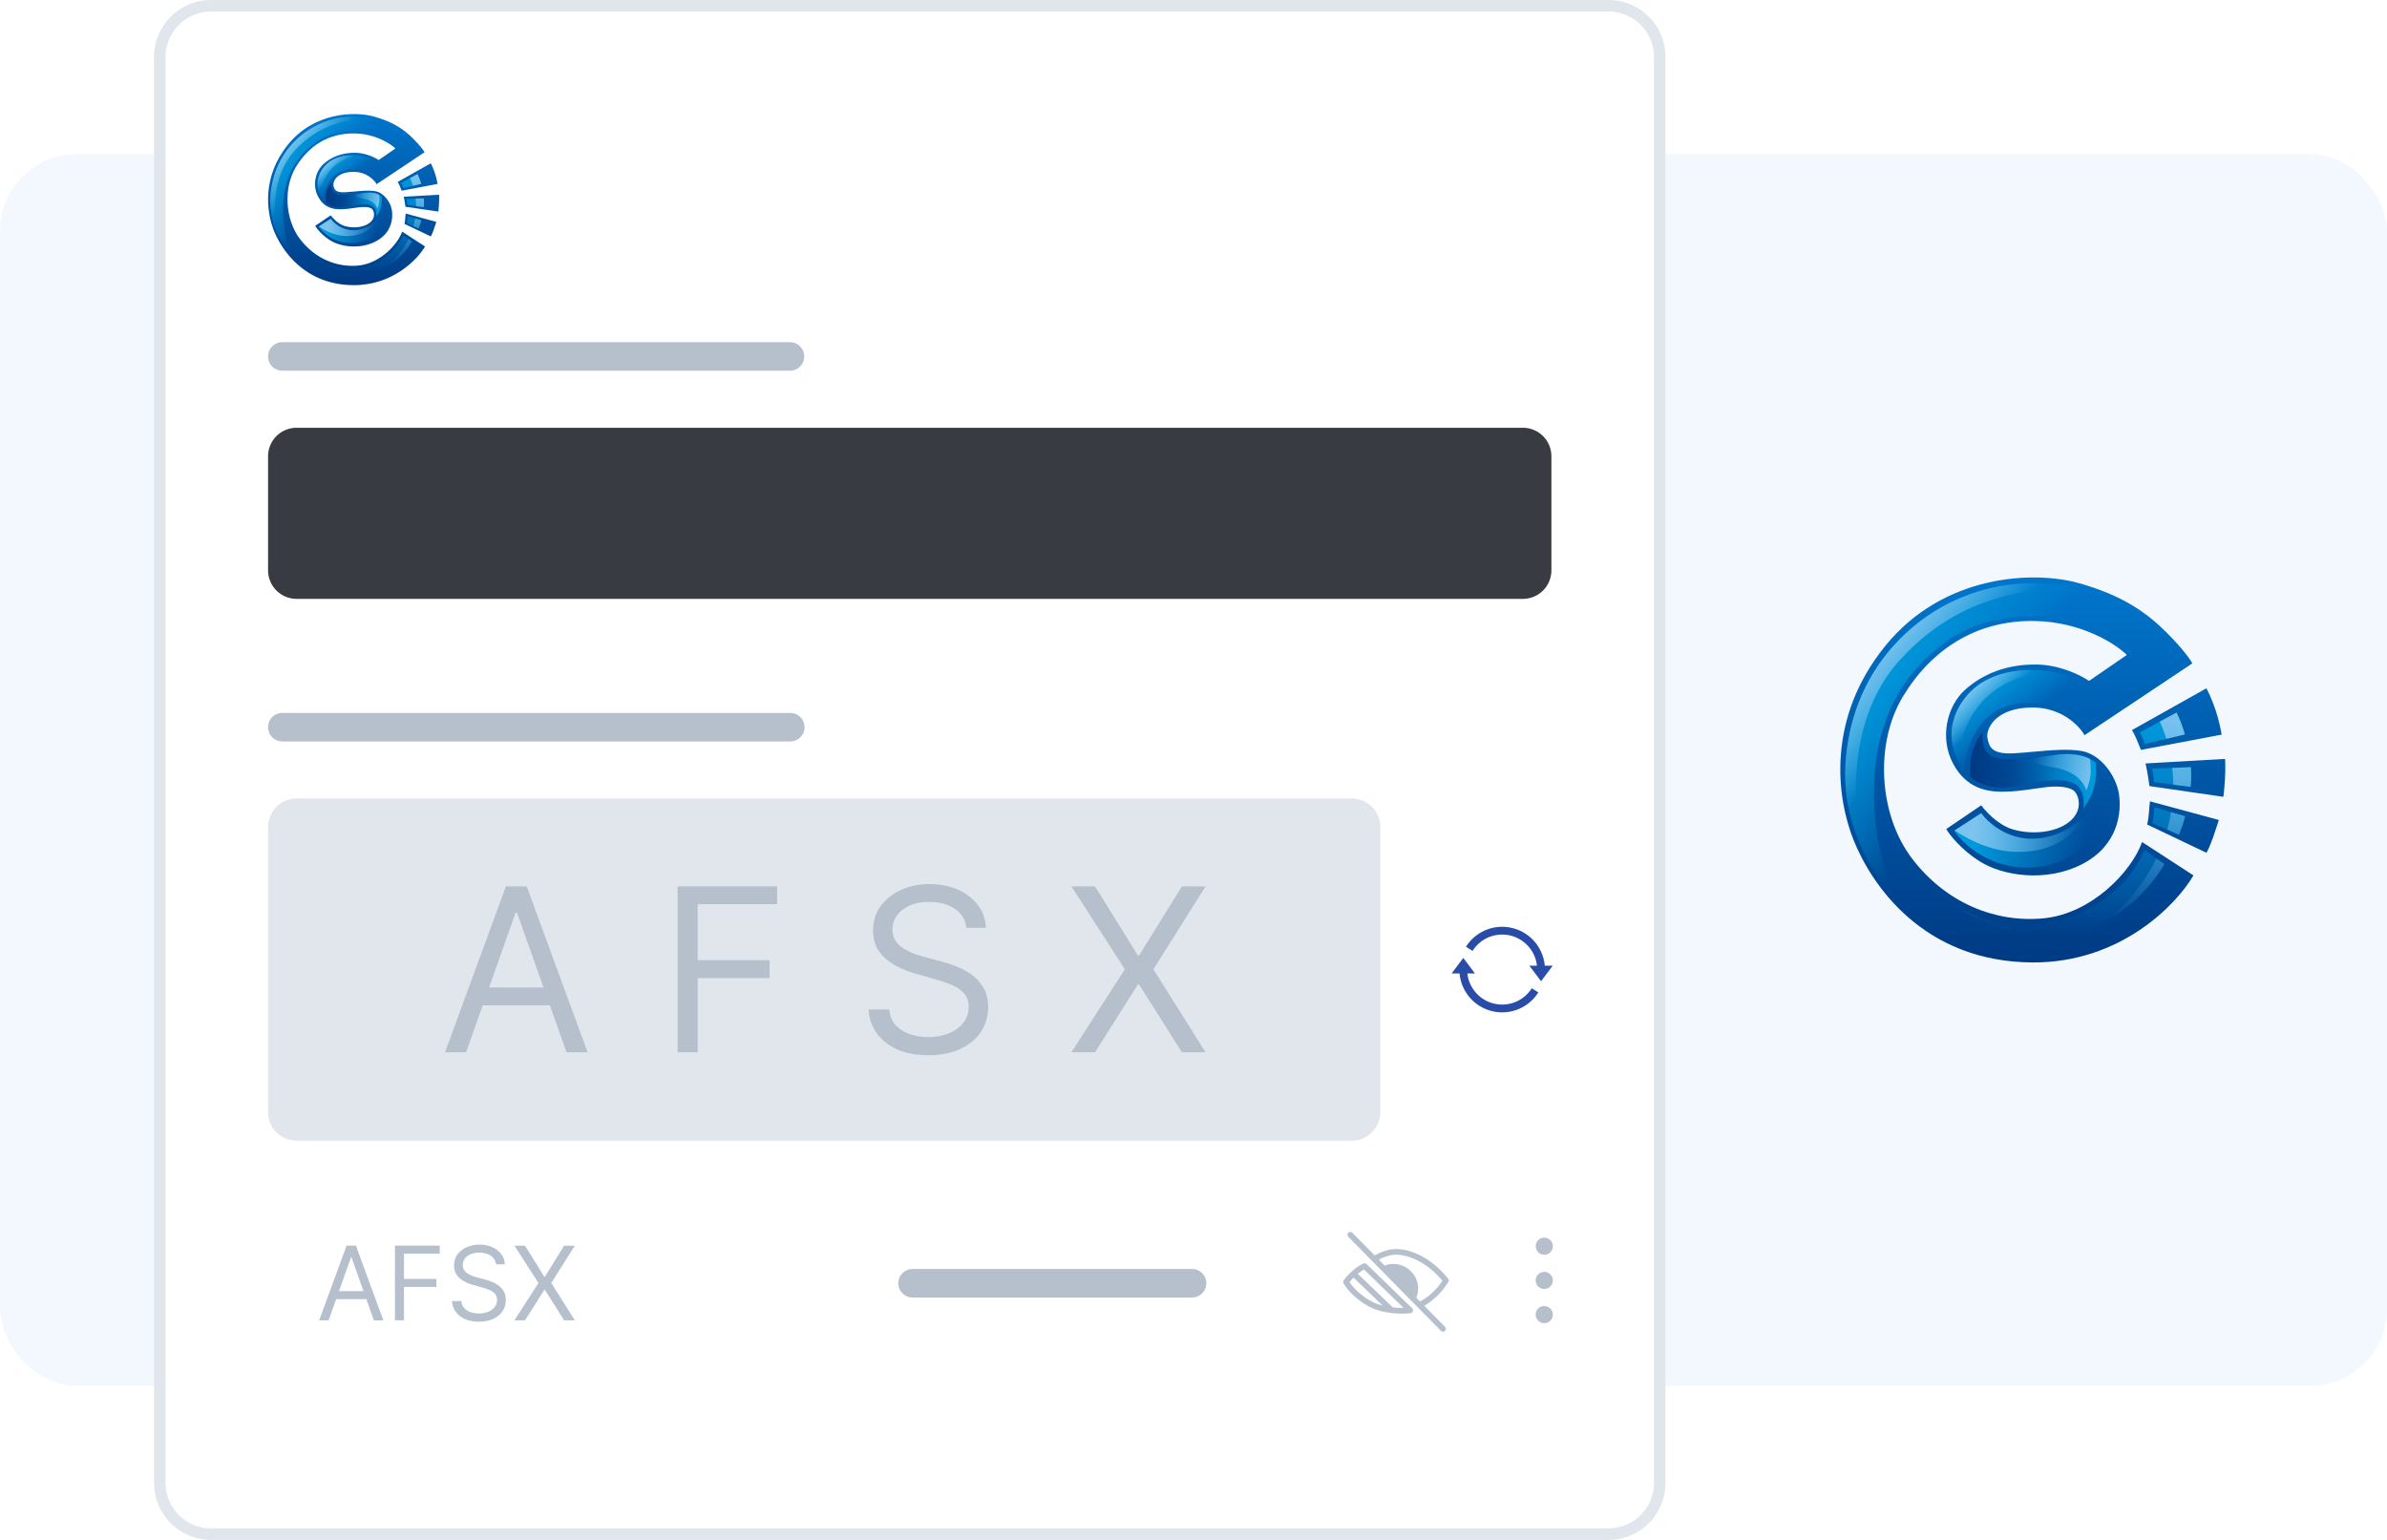 <svg width="310" height="200" fill="none" xmlns="http://www.w3.org/2000/svg"><rect y="20" width="310" height="160" rx="10" fill="#F3F8FF"/><path d="M20 7.407A7.407 7.407 0 0 1 27.407 0H208.89a7.407 7.407 0 0 1 7.407 7.407v185.186A7.407 7.407 0 0 1 208.89 200H27.407A7.407 7.407 0 0 1 20 192.593V7.407z" fill="#fff"/><path fill-rule="evenodd" clip-rule="evenodd" d="M208.889 1.5H27.407A5.907 5.907 0 0 0 21.5 7.407v185.186a5.907 5.907 0 0 0 5.907 5.907H208.89a5.907 5.907 0 0 0 5.907-5.907V7.407A5.907 5.907 0 0 0 208.89 1.5zM27.407 0A7.407 7.407 0 0 0 20 7.407v185.186A7.407 7.407 0 0 0 27.407 200H208.89a7.407 7.407 0 0 0 7.407-7.407V7.407A7.407 7.407 0 0 0 208.889 0H27.407z" fill="#E0E6EC"/><path fill-rule="evenodd" clip-rule="evenodd" d="M175.109 160.106a.372.372 0 0 1 .524.004l2.907 2.952c.573-.349 1.643-.84 2.755-.84 1.599 0 4.295.796 6.769 3.841a.37.37 0 0 1 .038.411l-.325-.178.325.178-.001.001-.001.002-.003.006-.012.02-.043.074a8.98 8.98 0 0 1-.817 1.118 8.702 8.702 0 0 1-2.26 1.891l2.705 2.747a.37.37 0 1 1-.528.519l-12.037-12.222a.372.372 0 0 1 .004-.524zm4.729 4.274-.762-.774c.519-.289 1.371-.643 2.219-.643 1.332 0 3.737.654 6.029 3.367l-.064.097a8.326 8.326 0 0 1-.598.786c-.509.594-1.256 1.303-2.237 1.824l-.497-.504c.372-.797.456-2.264-.704-3.425a3.185 3.185 0 0 0-2.015-.94c-.52-.042-1.011.048-1.371.212zm-2.359-.202a.372.372 0 0 0-.404-.074c-.573.246-1.118.663-1.558 1.068a8.569 8.569 0 0 0-1 1.087.373.373 0 0 0-.035.388c.283.566 1.276 1.863 3.108 2.932.95.554 2.086.826 3.101.946 1.019.121 1.946.093 2.499.028a.372.372 0 0 0 .215-.634l-5.926-5.741zm.484 4.761c-1.502-.876-2.366-1.897-2.703-2.425.136-.165.317-.367.528-.577l3.784 3.634a6.23 6.23 0 0 1-1.609-.632zm-.815-4.05c-.275.145-.55.338-.81.55l4.473 4.294a.35.35 0 0 1 .055.067c.518.057 1.006.073 1.42.067l-5.138-4.978z" fill="#B5C0CC"/><path d="M201.666 161.853a1.111 1.111 0 1 1-2.223 0 1.111 1.111 0 0 1 2.223 0zm0 4.445a1.112 1.112 0 1 1-2.224-.002 1.112 1.112 0 0 1 2.224.002zm0 4.444a1.111 1.111 0 1 1-2.223 0 1.111 1.111 0 0 1 2.223 0z" fill="#B5C0CC"/><path d="m52.234 30.086 2.964 1.925c-.977 1.686-4.202 5.052-9.284 5.025-6.352-.032-9.317-4.535-10.327-7.048-1.01-2.512-1.563-7.048 1.825-11.224 3.388-4.177 8.632-4.34 11.173-3.622 2.541.718 3.91 1.696 5.082 2.871.938.94 1.368 1.566 1.466 1.762L48.91 23.92c-.293-.533-1.303-1.599-2.997-1.599-2.117 0-2.704 1.208-2.606 1.762.098.555.293.947 1.53.881.355-.018.735-.053 1.123-.088.972-.089 1.996-.182 2.787-.042 1.108.196 1.987 1.436 2.15 2.48.163 1.044-.033 2.97-2.117 4.046-2.085 1.077-4.594.685-5.93-.163-1.068-.679-1.726-1.523-1.921-1.86l2.02-1.37c.25.347.95 1.109 1.759 1.37 1.01.326 2.443.26 3.29-.392s.586-1.5.358-1.762c-.228-.26-.88-.359-1.694-.26-.23.027-.458.06-.686.093-.579.083-1.159.167-1.79.167-.88 0-2.084-.163-2.866-1.631-.782-1.469-.359-3.296.684-4.242 1.042-.947 2.476-1.501 4.17-1.469 1.355.026 2.562.642 2.997.947l2.182-1.501c-.64-.631-2.6-1.906-5.31-1.958-3.388-.065-5.994 1.664-7.623 4.372-1.628 2.709-1.4 6.82.554 9.365 1.955 2.545 4.789 3.687 7.558 3.426 2.769-.26 5.082-2.675 5.7-4.405z" fill="url(#a)"/><path d="M51.647 23.625c.055.087.19.327.293.588.105.26.196.478.229.555l4.658-.881a10.287 10.287 0 0 0-.326-1.338 9.321 9.321 0 0 0-.554-1.338l-4.3 2.415z" fill="url(#b)"/><path d="M52.56 26.203a9.514 9.514 0 0 0-.13-.652l4.592-.261c.011.12.026.496 0 1.044s-.076.99-.097 1.142l-4.268-.62a15.08 15.08 0 0 0-.098-.653z" fill="url(#c)"/><path d="M52.69 27.737a15.8 15.8 0 0 0-.066.685 3.92 3.92 0 0 1-.097.653l3.42 1.631c.055-.087.209-.391.391-.913.183-.523.293-.87.326-.98l-3.974-1.076z" fill="url(#d)"/><path d="m41.387 29.436 1.563-1.012c.326.457 1.727 1.925 3.942 1.338 1.772-.47 2.671-1.893 2.9-2.545l-.098 1.86c-.261.761-1.382 2.323-3.78 2.48-2.397.156-4.017-1.35-4.527-2.121z" fill="url(#e)"/><path d="M41.416 29.412c.743.507 1.98 1.146 3.29 1.228 2.085.13 3.193-.718 3.91-1.534.205-.233.366-.5.49-.761a4.357 4.357 0 0 1-2.217 1.414c-2.215.587-3.616-.881-3.942-1.338l-1.531.99z" fill="url(#f)"/><path d="M49.431 27.02c.182-.573.163-1.24.13-1.5-.456-.392-1.27-.62-2.345-.457-.86.13-1.814.207-2.183.228l-.912 1.567c.315 0 1.108-.033 1.76-.163.814-.164 1.889-.327 2.508.065.495.313.51 1.044.456 1.37.119-.13.404-.535.586-1.11z" fill="url(#g)"/><path d="M42.449 24.835c-.182.574-.163 1.24-.13 1.5.456.392 1.281.719 2.356.556.86-.13 1.803-.305 2.172-.327l.912-1.566c-.315 0-1.064.098-1.91.196-.88.033-1.739.294-2.358-.098-.495-.313-.51-1.044-.456-1.37-.12.13-.404.535-.586 1.109z" fill="url(#h)"/><path d="M49.233 25.298c.02.178.038.433.038.711 0 .418-.173.914-.26 1.11-.076-.36-.554-1.13-1.857-1.338-.722-.116-1.263-.323-1.636-.525.46-.038 1.103-.102 1.701-.193.85-.129 1.538-.013 2.014.235z" fill="url(#i)"/><path d="M35.133 25.324c-.339 4.02 1.835 7.005 2.964 7.994-.434-.717-1.31-2.904-1.335-5.906-.033-3.752 1.238-6.754 4.137-8.875 2.32-1.697 5.419-1.62 6.678-1.37l1.108-1.73c-.228-.065-.906-.209-1.792-.261-1.108-.065-3.225-.13-5.7 1.077-2.477 1.207-5.636 4.046-6.06 9.071z" fill="url(#j)"/><path d="M36.097 30.527a10.075 10.075 0 0 1-.964-5.203c.424-5.025 3.583-7.864 6.06-9.071 2.475-1.207 4.592-1.142 5.7-1.077.532.031.99.096 1.32.156-3.004.23-6.691.636-9.985 4.282-2.928 3.24-2.769 8.173-2.13 10.913z" fill="url(#k)"/><path d="M41.94 21.863c-1.276 1.748-.532 3.426 0 4.046 0-.588.554-3.002 2.346-3.622 1.433-.496 2.834-.163 3.355.065l1.206-1.436a6.862 6.862 0 0 0-1.401-.587c-.717-.196-3.91-.653-5.506 1.534z" fill="url(#l)"/><path d="M41.69 25.555c-.462-.78-.832-2.21.25-3.692 1.29-1.766 3.62-1.808 4.846-1.655-1.15.136-2.843.627-3.9 1.916-1.037 1.26-1.243 2.591-1.196 3.43z" fill="url(#m)"/><path d="M54.22 22.612a7.5 7.5 0 0 1 .483 1.26l-2.305.552a5.398 5.398 0 0 0-.296-.67l2.118-1.142z" fill="url(#n)"/><path d="M49.724 33.609c-3.361 2.192-6.851 1.022-8.176.163.543.468 2.124 1.442 4.104 1.599 2.476.195 4.561-.36 6.32-2.056.6-.578 1.12-1.24 1.554-1.952l-1.159-.818c-.475 1.098-1.29 2.182-2.643 3.064z" fill="url(#o)"/><path d="m52.833 28.997 1.534.665c.137-.351.255-.707.353-1.065l-1.773-.521a8.09 8.09 0 0 1-.114.921z" fill="url(#p)"/><path d="m52.922 26.625 2.114.279c.037-.385.038-.768.012-1.14l-2.237.079c.042.225.083.489.111.782z" fill="url(#q)"/><path d="M53.252 23.134c.131.283.263.617.379.994l1.071-.256a7.511 7.511 0 0 0-.483-1.26l-.967.522z" fill="url(#r)"/><path d="M54.028 26.771a9.365 9.365 0 0 0-.054-.969l1.074-.037c.026.371.025.754-.013 1.139l-1.007-.133z" fill="url(#s)"/><path d="M53.903 28.357a9.65 9.65 0 0 1-.218 1.01l.682.295c.137-.351.254-.707.352-1.065l-.816-.24z" fill="url(#t)"/><path d="m53.526 31.363-.467-.33c-.694 1.429-1.697 2.593-2.8 3.532a7.463 7.463 0 0 0 1.713-1.25 9.81 9.81 0 0 0 1.554-1.952z" fill="url(#u)"/><path d="M34.815 59.26a3.704 3.704 0 0 1 3.703-3.703h159.259a3.704 3.704 0 0 1 3.704 3.703v14.815a3.704 3.704 0 0 1-3.704 3.704H38.518a3.704 3.704 0 0 1-3.703-3.704V59.26z" fill="#383C42"/><path d="M34.815 107.41a3.704 3.704 0 0 1 3.703-3.704h137.037a3.704 3.704 0 0 1 3.704 3.704v37.037a3.704 3.704 0 0 1-3.704 3.704H38.518a3.704 3.704 0 0 1-3.703-3.704V107.41z" fill="#E0E6EC"/><g filter="url(#v)" fill="#B5C0CC"><path d="M60.529 136.668h-2.736l7.912-21.549H68.4l7.912 21.549h-2.735l-6.44-18.14h-.168l-6.44 18.14zm1.01-8.418h11.027v2.315H61.539v-2.315zm26.462 8.418v-21.549h12.921v2.315H90.611v7.281h9.343v2.315h-9.343v9.638H88zm37.508-16.162c-.126-1.066-.638-1.894-1.536-2.483-.898-.589-1.999-.884-3.304-.884-.954 0-1.789.154-2.504.463-.709.309-1.263.733-1.663 1.273a3.057 3.057 0 0 0-.589 1.841c0 .576.137 1.07.411 1.484.28.407.638.747 1.073 1.021.435.266.891.487 1.368.663.477.168.915.305 1.315.41l2.188.589c.562.147 1.186.351 1.873.61.695.26 1.358.614 1.989 1.063a5.413 5.413 0 0 1 1.578 1.705c.414.694.621 1.546.621 2.556 0 1.165-.305 2.217-.915 3.157-.604.94-1.487 1.687-2.652 2.241-1.157.554-2.564.831-4.219.831-1.543 0-2.88-.249-4.009-.747-1.122-.498-2.006-1.192-2.651-2.083-.639-.891-1-1.925-1.084-3.104h2.693c.071.814.344 1.487.821 2.02.484.526 1.094.919 1.831 1.179a7.423 7.423 0 0 0 2.399.379c.996 0 1.89-.162 2.683-.484.793-.33 1.42-.786 1.883-1.368.463-.59.695-1.277.695-2.063 0-.715-.2-1.297-.6-1.746-.4-.449-.926-.814-1.578-1.095a16.676 16.676 0 0 0-2.115-.736l-2.652-.758c-1.683-.484-3.016-1.175-3.998-2.072-.982-.898-1.473-2.073-1.473-3.525 0-1.207.326-2.259.979-3.157.659-.905 1.543-1.606 2.651-2.104 1.115-.505 2.36-.758 3.735-.758 1.389 0 2.624.249 3.704.747 1.08.491 1.936 1.165 2.567 2.02a5.03 5.03 0 0 1 1.01 2.915h-2.525zm16.706-5.387 5.556 8.964h.168l5.556-8.964h3.072l-6.776 10.774 6.776 10.775h-3.072l-5.556-8.797h-.168l-5.556 8.797h-3.072l6.944-10.775-6.944-10.774h3.072z"/></g><g filter="url(#w)"><path d="M34.815 157.408c0-1.022.829-1.851 1.851-1.851h70.371c1.022 0 1.852.829 1.852 1.851v18.519c0 1.023-.83 1.852-1.852 1.852h-70.37a1.852 1.852 0 0 1-1.852-1.852v-18.519z" fill="#fff"/></g><path d="M42.681 171.48h-1.23l3.56-9.697h1.212l3.56 9.697h-1.23l-2.898-8.163h-.076l-2.898 8.163zm.455-3.788h4.962v1.042h-4.962v-1.042zm8.158 3.788v-9.697h5.814v1.042h-4.64v3.276h4.205v1.042h-4.205v4.337h-1.174zm13.128-7.273a1.485 1.485 0 0 0-.69-1.117c-.405-.265-.9-.398-1.487-.398-.43 0-.805.07-1.127.208-.32.139-.569.33-.748.573-.177.243-.266.52-.266.829 0 .259.062.481.185.668.126.183.287.336.483.459.196.12.4.219.616.298.214.076.411.137.591.185l.985.265a8.4 8.4 0 0 1 .843.275c.313.116.61.276.895.478.287.199.524.454.71.767.186.312.28.696.28 1.15 0 .524-.138.998-.412 1.421-.272.423-.67.759-1.194 1.008-.52.25-1.153.374-1.898.374-.695 0-1.296-.112-1.804-.336-.505-.224-.903-.536-1.194-.937a2.677 2.677 0 0 1-.487-1.397h1.212c.032.366.155.669.37.909.217.237.492.414.823.53a3.33 3.33 0 0 0 1.08.171c.448 0 .85-.073 1.207-.218a2.07 2.07 0 0 0 .848-.616c.208-.265.312-.574.312-.928 0-.322-.09-.584-.27-.786a1.977 1.977 0 0 0-.71-.492 7.4 7.4 0 0 0-.952-.331l-1.193-.341c-.758-.218-1.357-.529-1.8-.933-.441-.404-.662-.933-.662-1.586 0-.543.147-1.017.44-1.421a2.925 2.925 0 0 1 1.194-.947 4.033 4.033 0 0 1 1.68-.341c.625 0 1.18.112 1.667.337.486.221.871.524 1.155.909.288.385.44.822.455 1.311h-1.136zm3.768-2.424 2.5 4.034h.076l2.5-4.034h1.383l-3.05 4.848 3.05 4.849h-1.383l-2.5-3.958h-.076l-2.5 3.958h-1.382l3.125-4.849-3.125-4.848h1.382z" fill="#B5C0CC"/><path d="M195.086 121.381c-1.618 0-3.04.846-3.846 2.122l-.854-.54a5.556 5.556 0 0 1 10.233 2.459h1.033l-1.515 2.02-1.515-2.02h.982a4.546 4.546 0 0 0-4.518-4.041zm-6.565 5.051h1.032a5.556 5.556 0 0 0 10.233 2.458l-.854-.539a4.547 4.547 0 0 1-8.364-1.919h.983l-1.515-2.021-1.515 2.021z" fill="#2A4CA9"/><path d="M34.815 46.295c0-1.023.829-1.852 1.851-1.852h65.926a1.852 1.852 0 1 1 0 3.704H36.666a1.852 1.852 0 0 1-1.851-1.852zm0 48.15c0-1.023.829-1.852 1.851-1.852h65.926a1.852 1.852 0 1 1 0 3.703H36.666a1.852 1.852 0 0 1-1.851-1.851zm81.85 72.221c0-1.022.829-1.852 1.852-1.852h36.296a1.852 1.852 0 0 1 0 3.704h-36.296a1.852 1.852 0 0 1-1.852-1.852z" fill="#B5C0CC"/><path d="m278.193 109.362 6.67 4.331c-2.199 3.794-9.455 11.365-20.889 11.307-14.293-.074-20.963-10.205-23.235-15.859-2.272-5.653-3.518-15.858 4.105-25.255 7.622-9.398 19.423-9.765 25.14-8.15 5.717 1.615 8.796 3.818 11.434 6.461 2.111 2.114 3.079 3.524 3.298 3.965l-13.999 9.324c-.66-1.2-2.932-3.598-6.743-3.598-4.764 0-6.084 2.717-5.864 3.965.22 1.248.66 2.129 3.445 1.982.796-.042 1.651-.12 2.526-.2 2.186-.199 4.489-.408 6.269-.094 2.493.44 4.472 3.231 4.838 5.58.366 2.349-.073 6.681-4.764 9.104-4.691 2.423-10.335 1.542-13.34-.367-2.404-1.527-3.885-3.426-4.325-4.185l4.545-3.084c.562.784 2.14 2.497 3.958 3.084 2.272.734 5.497.587 7.403-.881 1.905-1.468 1.319-3.377.806-3.965-.513-.587-1.979-.807-3.811-.587-.519.062-1.032.137-1.545.211-1.301.188-2.607.376-4.026.376-1.979 0-4.691-.367-6.45-3.67-1.759-3.304-.806-7.416 1.539-9.545 2.346-2.129 5.571-3.377 9.382-3.304 3.049.06 5.766 1.444 6.743 2.13l4.911-3.378c-1.441-1.42-5.849-4.287-11.947-4.405-7.623-.147-13.486 3.745-17.151 9.838-3.665 6.094-3.152 15.345 1.246 21.071 4.397 5.727 10.774 8.296 17.004 7.709 6.231-.587 11.435-6.02 12.827-9.911z" fill="url(#x)"/><path d="M276.874 94.825c.122.196.425.734.659 1.321.235.588.44 1.077.514 1.248l10.481-1.982a23.202 23.202 0 0 0-.733-3.01 21.062 21.062 0 0 0-1.246-3.01l-9.675 5.433z" fill="url(#y)"/><path d="M278.926 100.625a21.21 21.21 0 0 0-.293-1.469l10.335-.587c.024.27.058 1.116 0 2.35a31.319 31.319 0 0 1-.22 2.569l-9.602-1.395a41.39 41.39 0 0 0-.22-1.468z" fill="url(#z)"/><path d="M279.219 104.076c-.024.195-.088.778-.146 1.541-.059.764-.171 1.297-.22 1.469l7.696 3.671c.122-.196.469-.881.879-2.056.411-1.175.66-1.958.733-2.203l-8.942-2.422z" fill="url(#A)"/><path d="m253.786 107.893 3.518-2.276c.733 1.028 3.885 4.332 8.869 3.01 3.987-1.057 6.01-4.258 6.523-5.726l-.219 4.185c-.587 1.713-3.108 5.227-8.503 5.579-5.394.353-9.04-3.034-10.188-4.772z" fill="url(#B)"/><path d="M253.857 107.847c1.672 1.141 4.454 2.578 7.404 2.763 4.691.294 7.183-1.615 8.796-3.451a7.437 7.437 0 0 0 1.105-1.713c-1.081 1.278-2.716 2.579-4.99 3.182-4.984 1.321-8.136-1.983-8.869-3.01l-3.446 2.229z" fill="url(#C)"/><path d="M271.89 102.461c.41-1.292.366-2.79.293-3.377-1.026-.882-2.859-1.395-5.278-1.028-1.935.293-4.08.465-4.91.514l-2.053 3.524c.709 0 2.492-.074 3.958-.367 1.833-.368 4.252-.735 5.644.146 1.114.705 1.148 2.35 1.026 3.084.269-.294.909-1.204 1.32-2.496z" fill="url(#D)"/><path d="M256.18 97.542c-.411 1.292-.367 2.789-.293 3.377 1.026.881 2.883 1.615 5.302 1.248 1.935-.294 4.055-.685 4.886-.734l2.052-3.524c-.709 0-2.393.22-4.299.44-1.979.074-3.91.66-5.303-.22-1.114-.705-1.148-2.35-1.026-3.084-.269.294-.909 1.204-1.319 2.497z" fill="url(#E)"/><path d="M271.436 98.584c.044.4.087.974.087 1.601 0 .94-.391 2.055-.586 2.496-.171-.808-1.246-2.54-4.178-3.01-1.624-.26-2.843-.728-3.682-1.18a59.68 59.68 0 0 0 3.829-.435c1.913-.29 3.46-.03 4.53.528z" fill="url(#F)"/><path d="M239.713 98.643c-.763 9.045 4.129 15.76 6.669 17.987-.977-1.615-2.946-6.534-3.005-13.288-.073-8.443 2.786-15.198 9.309-19.97 5.219-3.818 12.191-3.647 15.026-3.084l2.492-3.89c-.513-.148-2.038-.47-4.032-.588-2.492-.147-7.256-.294-12.826 2.423-5.571 2.716-12.681 9.103-13.633 20.41z" fill="url(#G)"/><path d="M241.882 110.349c-1.483-3.111-2.557-7.107-2.169-11.706.952-11.306 8.062-17.694 13.633-20.41 5.57-2.717 10.334-2.57 12.826-2.423a24.75 24.75 0 0 1 2.968.352c-6.757.515-15.052 1.43-22.464 9.633-6.588 7.29-6.23 18.389-4.794 24.554z" fill="url(#H)"/><path d="M255.032 90.861c-2.873 3.935-1.197 7.71 0 9.104 0-1.322 1.246-6.754 5.277-8.15 3.225-1.115 6.377-.366 7.55.148l2.711-3.23c-.513-.295-1.861-.97-3.151-1.322-1.613-.44-8.796-1.469-12.387 3.45z" fill="url(#I)"/><path d="M254.468 99.168c-1.039-1.753-1.871-4.972.564-8.307 2.9-3.972 8.143-4.066 10.903-3.723-2.588.305-6.397 1.411-8.778 4.31-2.33 2.839-2.794 5.831-2.689 7.72z" fill="url(#J)"/><path d="M282.664 92.549c.309.599.724 1.594 1.087 2.833l-5.186 1.243c-.296-.78-.544-1.294-.665-1.507l4.764-2.57z" fill="url(#K)"/><path d="M272.55 117.291c-7.565 4.933-15.417 2.3-18.398.367 1.222 1.052 4.779 3.245 9.236 3.597 5.57.441 10.261-.807 14.219-4.625a22.045 22.045 0 0 0 3.497-4.393l-2.608-1.84c-1.069 2.47-2.905 4.91-5.946 6.894z" fill="url(#L)"/><path d="m279.544 106.915 3.452 1.495c.308-.79.573-1.591.794-2.396l-3.99-1.172a17.92 17.92 0 0 1-.256 2.073z" fill="url(#M)"/><path d="m279.745 101.579 4.755.625a15.58 15.58 0 0 0 .029-2.562l-5.035.175c.096.507.186 1.101.251 1.762z" fill="url(#N)"/><path d="M280.488 93.722c.296.637.59 1.388.852 2.238l2.411-.578c-.363-1.239-.778-2.234-1.087-2.833l-2.176 1.173z" fill="url(#O)"/><path d="M282.235 101.906a21.082 21.082 0 0 0-.124-2.18l2.418-.084a15.58 15.58 0 0 1-.029 2.562l-2.265-.298z" fill="url(#P)"/><path d="M281.953 105.474c-.126.783-.291 1.54-.49 2.272l1.533.664c.308-.79.573-1.591.794-2.396l-1.837-.54z" fill="url(#Q)"/><path d="m281.104 112.237-1.05-.741c-1.562 3.214-3.818 5.834-6.301 7.948a16.808 16.808 0 0 0 3.854-2.814 22.045 22.045 0 0 0 3.497-4.393z" fill="url(#R)"/><defs><linearGradient id="a" x1="45.926" y1="14.815" x2="45.926" y2="37.037" gradientUnits="userSpaceOnUse"><stop stop-color="#0076CC"/><stop offset="1" stop-color="#003A84"/></linearGradient><linearGradient id="b" x1="45.926" y1="14.815" x2="45.926" y2="37.037" gradientUnits="userSpaceOnUse"><stop stop-color="#0076CC"/><stop offset="1" stop-color="#003A84"/></linearGradient><linearGradient id="c" x1="45.926" y1="14.815" x2="45.926" y2="37.037" gradientUnits="userSpaceOnUse"><stop stop-color="#0076CC"/><stop offset="1" stop-color="#003A84"/></linearGradient><linearGradient id="d" x1="45.926" y1="14.815" x2="45.926" y2="37.037" gradientUnits="userSpaceOnUse"><stop stop-color="#0076CC"/><stop offset="1" stop-color="#003A84"/></linearGradient><linearGradient id="e" x1="42.799" y1="28.263" x2="49.14" y2="29.399" gradientUnits="userSpaceOnUse"><stop stop-color="#009ADC"/><stop offset="1" stop-color="#009ADC" stop-opacity="0"/></linearGradient><linearGradient id="f" x1="42.621" y1="28.922" x2="48.779" y2="29.236" gradientUnits="userSpaceOnUse"><stop stop-color="#7CC3EE"/><stop offset="1" stop-color="#7CC3EE" stop-opacity="0"/></linearGradient><linearGradient id="g" x1="49.366" y1="26.825" x2="44.504" y2="26.602" gradientUnits="userSpaceOnUse"><stop stop-color="#009ADC"/><stop offset="1" stop-color="#009ADC" stop-opacity="0"/></linearGradient><linearGradient id="h" x1="42.514" y1="25.031" x2="47.376" y2="25.254" gradientUnits="userSpaceOnUse"><stop stop-color="#003A84"/><stop offset="1" stop-color="#003B85" stop-opacity="0"/></linearGradient><linearGradient id="i" x1="49.271" y1="26.727" x2="45.768" y2="25.989" gradientUnits="userSpaceOnUse"><stop stop-color="#7CC3EE"/><stop offset="1" stop-color="#7CC3EE" stop-opacity="0"/></linearGradient><linearGradient id="j" x1="37.381" y1="19.516" x2="43.446" y2="23.52" gradientUnits="userSpaceOnUse"><stop stop-color="#009ADC"/><stop offset="1" stop-color="#009ADC" stop-opacity="0"/></linearGradient><linearGradient id="k" x1="37.153" y1="18.994" x2="40.611" y2="21.925" gradientUnits="userSpaceOnUse"><stop stop-color="#7CC3EE"/><stop offset="1" stop-color="#7CC3EE" stop-opacity="0"/></linearGradient><linearGradient id="l" x1="42.514" y1="21.536" x2="44.579" y2="23.946" gradientUnits="userSpaceOnUse"><stop stop-color="#009ADC"/><stop offset="1" stop-color="#009ADC" stop-opacity="0"/></linearGradient><linearGradient id="m" x1="42.105" y1="21.503" x2="43.336" y2="22.76" gradientUnits="userSpaceOnUse"><stop stop-color="#7CC3EE"/><stop offset="1" stop-color="#7CC3EE" stop-opacity="0"/></linearGradient><linearGradient id="n" x1="48.307" y1="22.612" x2="48.307" y2="35.408" gradientUnits="userSpaceOnUse"><stop stop-color="#009ADC"/><stop offset="1" stop-color="#009ADC" stop-opacity="0"/></linearGradient><linearGradient id="o" x1="48.307" y1="22.612" x2="48.307" y2="35.408" gradientUnits="userSpaceOnUse"><stop stop-color="#009ADC"/><stop offset="1" stop-color="#009ADC" stop-opacity="0"/></linearGradient><linearGradient id="p" x1="48.307" y1="22.612" x2="48.307" y2="35.408" gradientUnits="userSpaceOnUse"><stop stop-color="#009ADC"/><stop offset="1" stop-color="#009ADC" stop-opacity="0"/></linearGradient><linearGradient id="q" x1="48.307" y1="22.612" x2="48.307" y2="35.408" gradientUnits="userSpaceOnUse"><stop stop-color="#009ADC"/><stop offset="1" stop-color="#009ADC" stop-opacity="0"/></linearGradient><linearGradient id="r" x1="52.662" y1="22.612" x2="52.662" y2="34.566" gradientUnits="userSpaceOnUse"><stop stop-color="#7CC3EE"/><stop offset="1" stop-color="#7CC3EE" stop-opacity="0"/></linearGradient><linearGradient id="s" x1="52.662" y1="22.612" x2="52.662" y2="34.566" gradientUnits="userSpaceOnUse"><stop stop-color="#7CC3EE"/><stop offset="1" stop-color="#7CC3EE" stop-opacity="0"/></linearGradient><linearGradient id="t" x1="52.662" y1="22.612" x2="52.662" y2="34.566" gradientUnits="userSpaceOnUse"><stop stop-color="#7CC3EE"/><stop offset="1" stop-color="#7CC3EE" stop-opacity="0"/></linearGradient><linearGradient id="u" x1="52.662" y1="22.612" x2="52.662" y2="34.566" gradientUnits="userSpaceOnUse"><stop stop-color="#7CC3EE"/><stop offset="1" stop-color="#7CC3EE" stop-opacity="0"/></linearGradient><linearGradient id="x" x1="264" y1="75" x2="264" y2="125" gradientUnits="userSpaceOnUse"><stop stop-color="#0076CC"/><stop offset="1" stop-color="#003A84"/></linearGradient><linearGradient id="y" x1="264" y1="75" x2="264" y2="125" gradientUnits="userSpaceOnUse"><stop stop-color="#0076CC"/><stop offset="1" stop-color="#003A84"/></linearGradient><linearGradient id="z" x1="264" y1="75" x2="264" y2="125" gradientUnits="userSpaceOnUse"><stop stop-color="#0076CC"/><stop offset="1" stop-color="#003A84"/></linearGradient><linearGradient id="A" x1="264" y1="75" x2="264" y2="125" gradientUnits="userSpaceOnUse"><stop stop-color="#0076CC"/><stop offset="1" stop-color="#003A84"/></linearGradient><linearGradient id="B" x1="256.964" y1="105.255" x2="271.232" y2="107.812" gradientUnits="userSpaceOnUse"><stop stop-color="#009ADC"/><stop offset="1" stop-color="#009ADC" stop-opacity="0"/></linearGradient><linearGradient id="C" x1="256.569" y1="106.745" x2="270.423" y2="107.451" gradientUnits="userSpaceOnUse"><stop stop-color="#7CC3EE"/><stop offset="1" stop-color="#7CC3EE" stop-opacity="0"/></linearGradient><linearGradient id="D" x1="271.743" y1="102.02" x2="260.805" y2="101.517" gradientUnits="userSpaceOnUse"><stop stop-color="#009ADC"/><stop offset="1" stop-color="#009ADC" stop-opacity="0"/></linearGradient><linearGradient id="E" x1="256.326" y1="97.982" x2="267.265" y2="98.485" gradientUnits="userSpaceOnUse"><stop stop-color="#003A84"/><stop offset="1" stop-color="#003B85" stop-opacity="0"/></linearGradient><linearGradient id="F" x1="271.523" y1="101.8" x2="263.64" y2="100.14" gradientUnits="userSpaceOnUse"><stop stop-color="#7CC3EE"/><stop offset="1" stop-color="#7CC3EE" stop-opacity="0"/></linearGradient><linearGradient id="G" x1="244.77" y1="85.575" x2="258.417" y2="94.584" gradientUnits="userSpaceOnUse"><stop stop-color="#009ADC"/><stop offset="1" stop-color="#009ADC" stop-opacity="0"/></linearGradient><linearGradient id="H" x1="244.257" y1="84.4" x2="252.037" y2="90.995" gradientUnits="userSpaceOnUse"><stop stop-color="#7CC3EE"/><stop offset="1" stop-color="#7CC3EE" stop-opacity="0"/></linearGradient><linearGradient id="I" x1="256.323" y1="90.126" x2="260.969" y2="95.549" gradientUnits="userSpaceOnUse"><stop stop-color="#009ADC"/><stop offset="1" stop-color="#009ADC" stop-opacity="0"/></linearGradient><linearGradient id="J" x1="255.403" y1="90.052" x2="258.173" y2="92.881" gradientUnits="userSpaceOnUse"><stop stop-color="#7CC3EE"/><stop offset="1" stop-color="#7CC3EE" stop-opacity="0"/></linearGradient><linearGradient id="K" x1="269.36" y1="92.549" x2="269.36" y2="121.34" gradientUnits="userSpaceOnUse"><stop stop-color="#009ADC"/><stop offset="1" stop-color="#009ADC" stop-opacity="0"/></linearGradient><linearGradient id="L" x1="269.36" y1="92.549" x2="269.36" y2="121.34" gradientUnits="userSpaceOnUse"><stop stop-color="#009ADC"/><stop offset="1" stop-color="#009ADC" stop-opacity="0"/></linearGradient><linearGradient id="M" x1="269.36" y1="92.549" x2="269.36" y2="121.34" gradientUnits="userSpaceOnUse"><stop stop-color="#009ADC"/><stop offset="1" stop-color="#009ADC" stop-opacity="0"/></linearGradient><linearGradient id="N" x1="269.36" y1="92.549" x2="269.36" y2="121.34" gradientUnits="userSpaceOnUse"><stop stop-color="#009ADC"/><stop offset="1" stop-color="#009ADC" stop-opacity="0"/></linearGradient><linearGradient id="O" x1="279.161" y1="92.549" x2="279.161" y2="119.444" gradientUnits="userSpaceOnUse"><stop stop-color="#7CC3EE"/><stop offset="1" stop-color="#7CC3EE" stop-opacity="0"/></linearGradient><linearGradient id="P" x1="279.161" y1="92.549" x2="279.161" y2="119.444" gradientUnits="userSpaceOnUse"><stop stop-color="#7CC3EE"/><stop offset="1" stop-color="#7CC3EE" stop-opacity="0"/></linearGradient><linearGradient id="Q" x1="279.161" y1="92.549" x2="279.161" y2="119.444" gradientUnits="userSpaceOnUse"><stop stop-color="#7CC3EE"/><stop offset="1" stop-color="#7CC3EE" stop-opacity="0"/></linearGradient><linearGradient id="R" x1="279.161" y1="92.549" x2="279.161" y2="119.444" gradientUnits="userSpaceOnUse"><stop stop-color="#7CC3EE"/><stop offset="1" stop-color="#7CC3EE" stop-opacity="0"/></linearGradient><filter id="v" x="47.793" y="104.824" width="118.774" height="42.222" filterUnits="userSpaceOnUse" color-interpolation-filters="sRGB"><feFlood flood-opacity="0" result="BackgroundImageFix"/><feBlend in="SourceGraphic" in2="BackgroundImageFix" result="shape"/><feGaussianBlur stdDeviation="5" result="effect1_foregroundBlur_3615_2"/></filter><filter id="w" x="24.814" y="145.557" width="94.074" height="42.222" filterUnits="userSpaceOnUse" color-interpolation-filters="sRGB"><feFlood flood-opacity="0" result="BackgroundImageFix"/><feColorMatrix in="SourceAlpha" values="0 0 0 0 0 0 0 0 0 0 0 0 0 0 0 0 0 0 127 0" result="hardAlpha"/><feOffset/><feGaussianBlur stdDeviation="5"/><feComposite in2="hardAlpha" operator="out"/><feColorMatrix values="0 0 0 0 0 0 0 0 0 0 0 0 0 0 0 0 0 0 0.2 0"/><feBlend in2="BackgroundImageFix" result="effect1_dropShadow_3615_2"/><feBlend in="SourceGraphic" in2="effect1_dropShadow_3615_2" result="shape"/></filter></defs></svg>